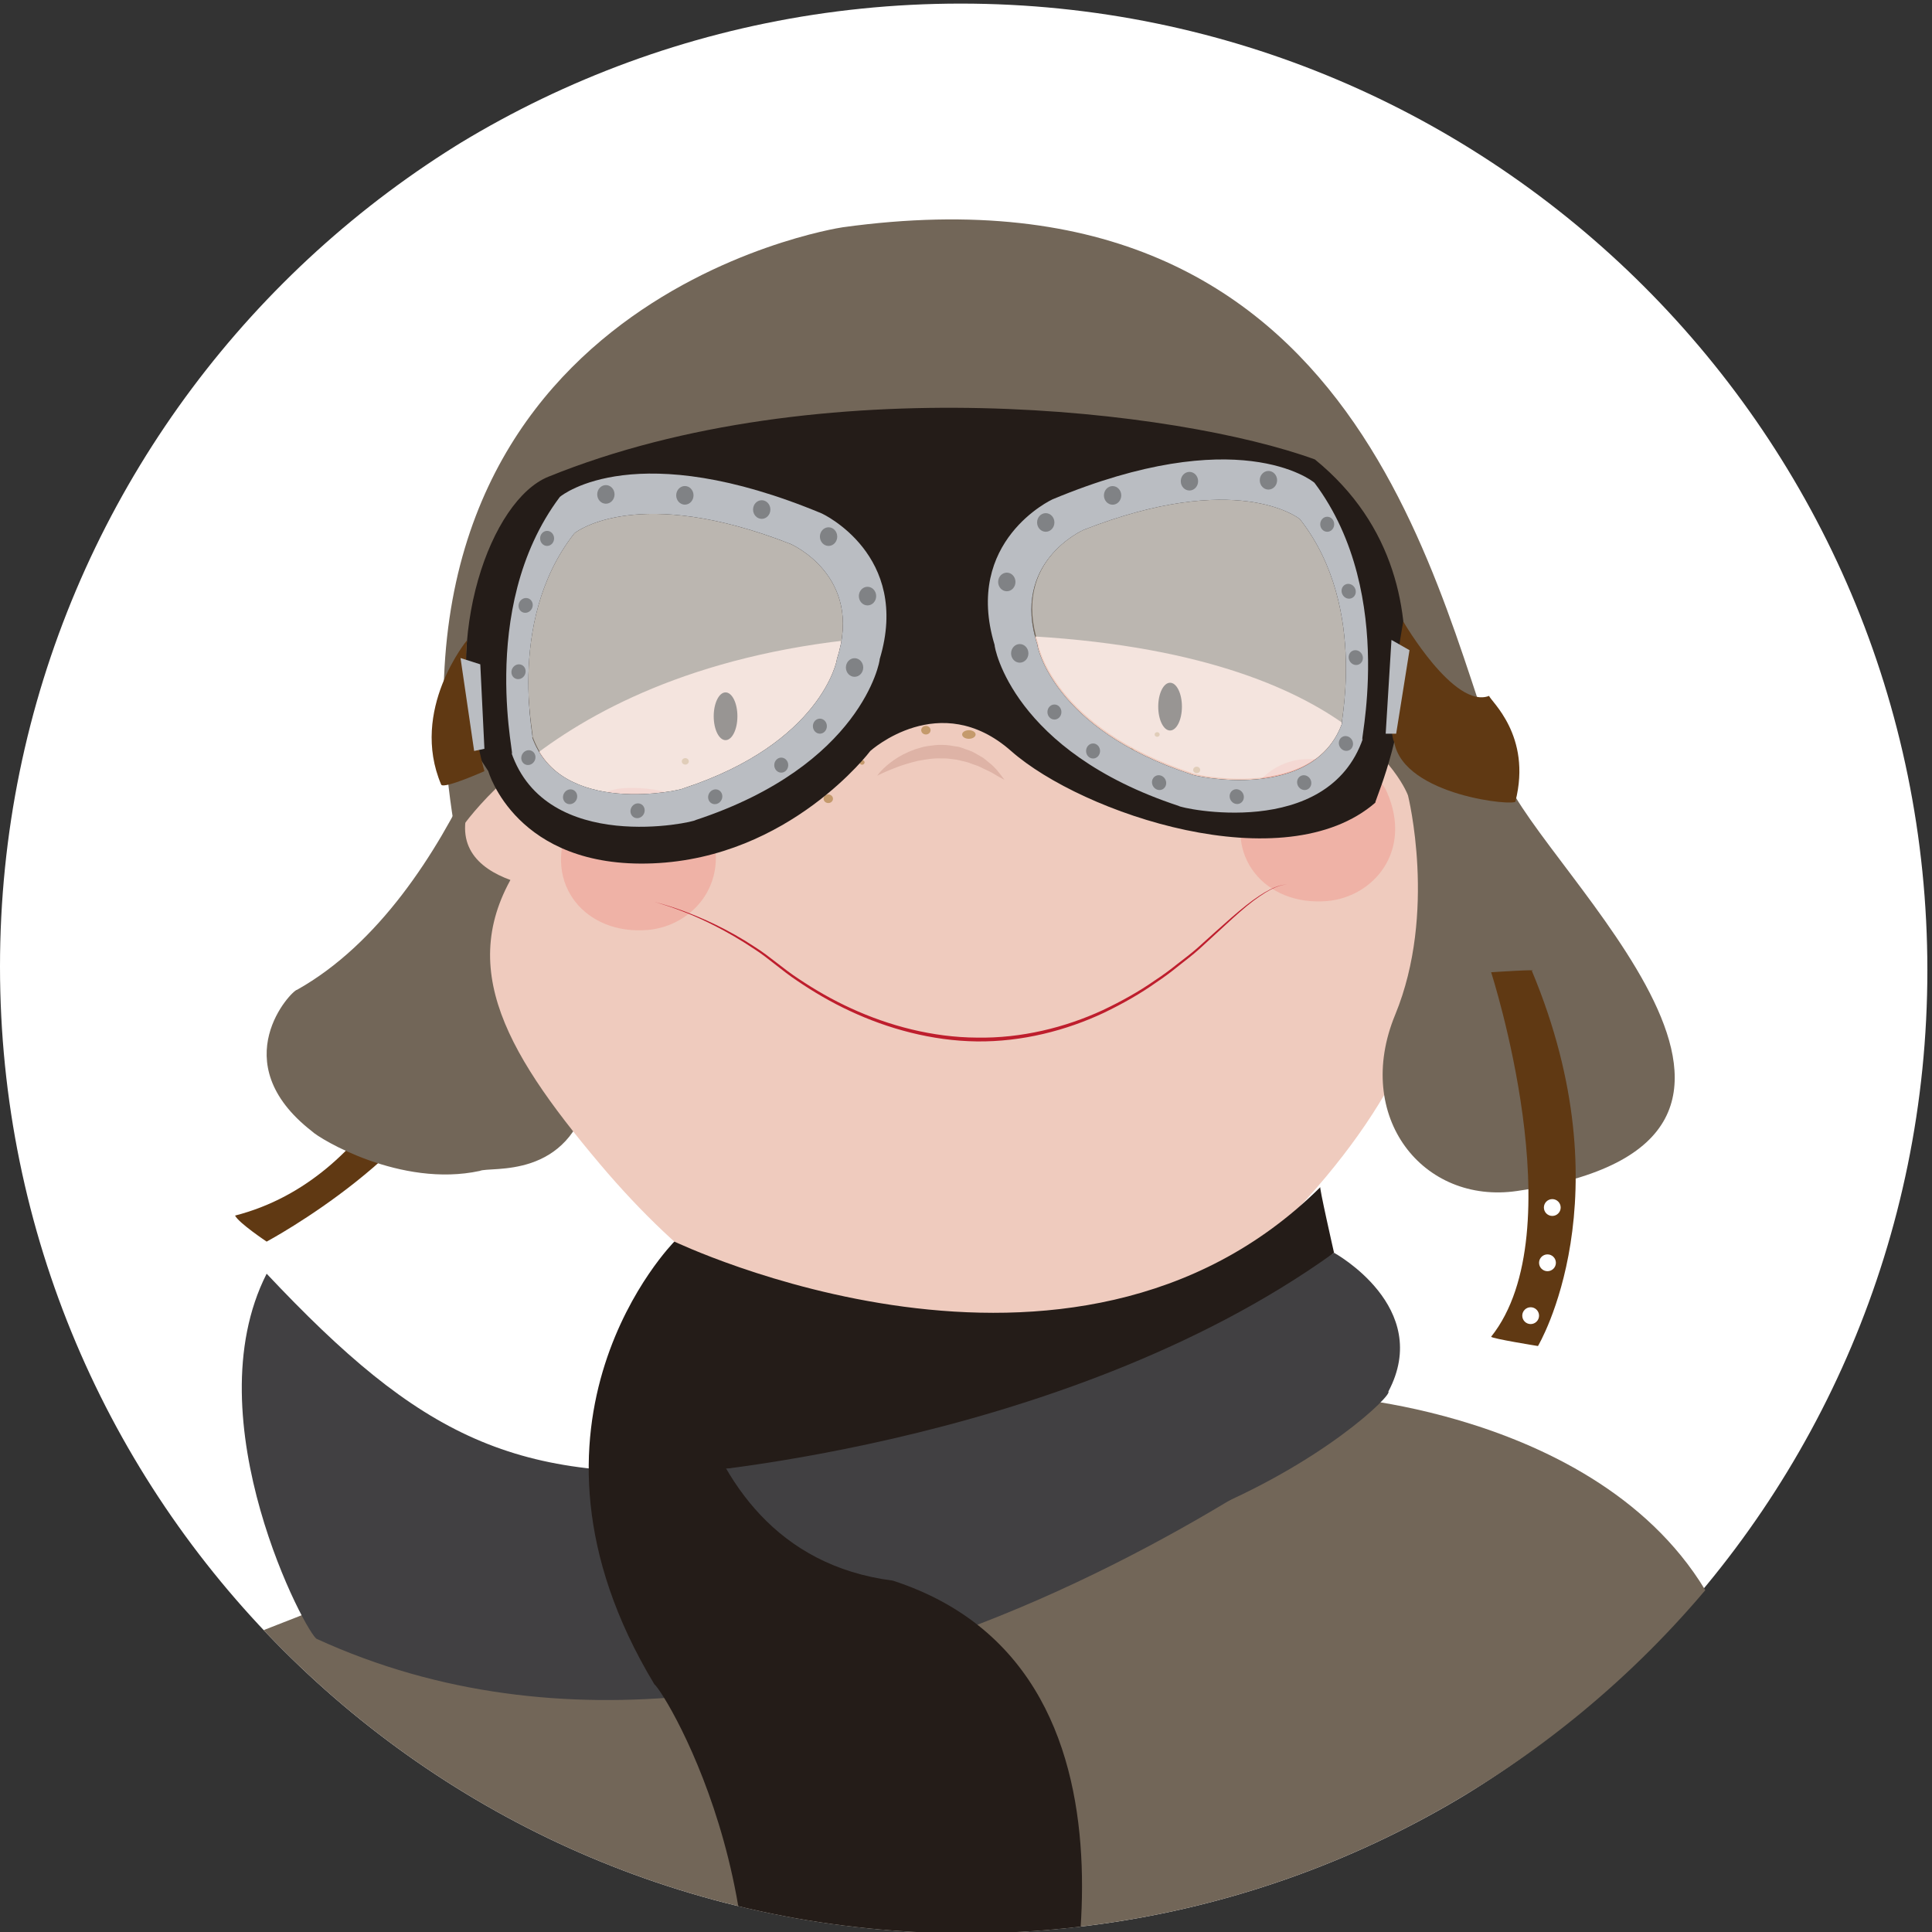 <?xml version="1.0" encoding="utf-8"?>
<!-- Generator: Adobe Illustrator 15.0.2, SVG Export Plug-In  -->
<!DOCTYPE svg PUBLIC "-//W3C//DTD SVG 1.1//EN" "http://www.w3.org/Graphics/SVG/1.1/DTD/svg11.dtd">
<svg version="1.1"
	 xmlns="http://www.w3.org/2000/svg" xmlns:xlink="http://www.w3.org/1999/xlink" xmlns:a="http://ns.adobe.com/AdobeSVGViewerExtensions/3.0/"
	 x="0px" y="0px" width="134px" height="134px" viewBox="496.415 31.865 134 134" enable-background="new 496.415 31.865 134 134"
	 xml:space="preserve">
<rect x="496.415" y="31.865" width="134" height="134" fill="#333333" stroke="none"/>
<defs>
</defs>
<rect display="none" fill="#212D61" width="1138.443" height="1111.444"/>
<g>
	<defs>
		<path id="SVGID_1_" d="M496.415,98.909c0,37.027,30.017,67.044,67.044,67.044c37.028,0,67.044-30.017,67.044-67.044
			c0-37.028-30.016-67.044-67.044-67.044C526.431,31.865,496.415,61.881,496.415,98.909"/>
	</defs>
	<clipPath id="SVGID_6_">
		<use xlink:href="#SVGID_1_"  overflow="visible"/>
	</clipPath>
	<path clip-path="url(#SVGID_6_)" fill="#FFFFFF" d="M630.094,99.158c0,37.027-30.018,67.044-67.044,67.044
		s-67.044-30.017-67.044-67.044c0-37.027,30.017-67.044,67.044-67.044S630.094,62.131,630.094,99.158"/>
	<path clip-path="url(#SVGID_6_)" fill="#726658" d="M589.415,128.775c0,0,21.84,1.501,27.171,17.494
		c5.331,15.993-24.793,21.324-24.793,21.324l-54.249-0.688l-16.85-11.693l-7.976-9.509l29.321-11.472L589.415,128.775z"/>
	<path clip-path="url(#SVGID_6_)" fill="#603913" d="M526.217,102.117c0,0-3.439,11.479-13.499,14.058
		c0.258,0.516,2.191,1.806,2.191,1.806s11.859-6.342,13.762-14.012C528.066,103.665,526.217,102.117,526.217,102.117"/>
	<path clip-path="url(#SVGID_6_)" fill="#726658" d="M533.014,75.465c0,0-4.647,18.678-15.997,25.051
		c-0.344,0.01-5.159,4.997,1.032,9.812c0.516,0.516,6.157,3.93,11.637,2.751c0.745-0.344,6.248,0.688,7.623-5.503
		C538.685,101.385,533.014,75.465,533.014,75.465"/>
	<path clip-path="url(#SVGID_6_)" fill="#EFCBBE" d="M585.693,82.983c0,0,8.015-4.84,10.165,1.412
		c2.15,6.251-8.406,6.049-8.406,6.049L585.693,82.983z"/>
	<path clip-path="url(#SVGID_6_)" fill="#EFCBBE" d="M564.081,57.332c6.237,0,25.317,3.529,29.101,29.635
		c2.191,1.505,8.285,13.126-7.488,29.51c-2.081,2.179-23.962,24.233-47.688-3.898c-6.808-8.072-10.256-14.266-5.161-21.289
		C533.001,91.073,532.243,57.333,564.081,57.332"/>
	<path clip-path="url(#SVGID_6_)" fill="#EFCBBE" d="M538.796,86.347c0,0-7.763-4.779-9.845,1.395
		c-2.083,6.172,8.141,5.973,8.141,5.973L538.796,86.347z"/>
	<g opacity="0.21" clip-path="url(#SVGID_6_)">
		<g>
			<defs>
				<rect id="SVGID_5_" x="582.439" y="84.51" width="10.742" height="9.877"/>
			</defs>
			<clipPath id="SVGID_7_">
				<use xlink:href="#SVGID_5_"  overflow="visible"/>
			</clipPath>
			<path clip-path="url(#SVGID_7_)" fill="#F05349" d="M582.957,87.113c-1.756,4.075,1.182,7.619,5.51,7.247
				c3.175-0.272,5.957-3.438,4.137-7.57c-0.832-1.888-3.952-2.402-5.867-2.258c-1.128,0.086-2.991,0.781-3.938,3.062"/>
		</g>
	</g>
	<g opacity="0.21" clip-path="url(#SVGID_6_)">
		<g>
			<defs>
				<rect id="SVGID_4_" x="535.325" y="86.513" width="10.742" height="9.878"/>
			</defs>
			<clipPath id="SVGID_8_">
				<use xlink:href="#SVGID_4_"  overflow="visible"/>
			</clipPath>
			<path clip-path="url(#SVGID_8_)" fill="#F05349" d="M535.842,89.117c-1.756,4.075,1.182,7.619,5.51,7.247
				c3.175-0.272,5.957-3.438,4.137-7.57c-0.832-1.888-3.953-2.402-5.868-2.258c-1.128,0.086-2.991,0.781-3.937,3.062"/>
		</g>
	</g>
	<path clip-path="url(#SVGID_6_)" fill="#C49A6C" d="M564.081,82.808c0,0.165-0.209,0.298-0.467,0.298s-0.467-0.133-0.467-0.298
		s0.209-0.298,0.467-0.298S564.081,82.643,564.081,82.808"/>
	<path clip-path="url(#SVGID_6_)" fill="#C49A6C" d="M553.087,84.744c0,0.165-0.209,0.298-0.467,0.298
		c-0.258,0-0.467-0.133-0.467-0.298s0.209-0.298,0.467-0.298C552.878,84.446,553.087,84.579,553.087,84.744"/>
	<path clip-path="url(#SVGID_6_)" fill="#C49A6C" d="M576.674,85.625c0,0.165-0.209,0.298-0.467,0.298
		c-0.259,0-0.468-0.133-0.468-0.298s0.209-0.298,0.468-0.298C576.465,85.327,576.674,85.46,576.674,85.625"/>
	<path clip-path="url(#SVGID_6_)" fill="#C49A6C" d="M549.09,86.668c0,0.165-0.145,0.298-0.325,0.298
		c-0.179,0-0.325-0.133-0.325-0.298c0-0.165,0.146-0.298,0.325-0.298C548.945,86.37,549.09,86.503,549.09,86.668"/>
	<path clip-path="url(#SVGID_6_)" fill="#C49A6C" d="M544.19,84.671c0,0.124-0.109,0.224-0.244,0.224
		c-0.134,0-0.243-0.1-0.243-0.224s0.109-0.224,0.243-0.224C544.082,84.447,544.19,84.547,544.19,84.671"/>
	<path clip-path="url(#SVGID_6_)" fill="#C49A6C" d="M571.877,85.042c0,0.124-0.109,0.224-0.244,0.224
		c-0.134,0-0.243-0.1-0.243-0.224s0.109-0.224,0.243-0.224C571.768,84.818,571.877,84.918,571.877,85.042"/>
	<path clip-path="url(#SVGID_6_)" fill="#C49A6C" d="M575.06,83.985c0,0.124-0.109,0.224-0.244,0.224
		c-0.134,0-0.243-0.1-0.243-0.224s0.109-0.224,0.243-0.224C574.951,83.761,575.06,83.861,575.06,83.985"/>
	<path clip-path="url(#SVGID_6_)" fill="#C49A6C" d="M579.657,85.266c0,0.124-0.108,0.224-0.243,0.224s-0.243-0.1-0.243-0.224
		c0-0.124,0.108-0.224,0.243-0.224S579.657,85.143,579.657,85.266"/>
	<path clip-path="url(#SVGID_6_)" fill="#C49A6C" d="M569.821,83.985c0,0.165-0.145,0.298-0.325,0.298
		c-0.179,0-0.325-0.133-0.325-0.298s0.146-0.298,0.325-0.298C569.676,83.687,569.821,83.82,569.821,83.985"/>
	<path clip-path="url(#SVGID_6_)" fill="#C49A6C" d="M554.189,87.265c0,0.165-0.146,0.298-0.325,0.298
		c-0.179,0-0.325-0.133-0.325-0.298c0-0.165,0.146-0.298,0.325-0.298C554.043,86.967,554.189,87.1,554.189,87.265"/>
	<path clip-path="url(#SVGID_6_)" fill="#C49A6C" d="M560.958,82.509c0,0.165-0.145,0.298-0.325,0.298
		c-0.179,0-0.325-0.133-0.325-0.298s0.146-0.298,0.325-0.298C560.813,82.211,560.958,82.344,560.958,82.509"/>
	<path clip-path="url(#SVGID_6_)" fill="#C49A6C" d="M556.381,84.744c0,0.089-0.079,0.161-0.176,0.161
		c-0.097,0-0.175-0.072-0.175-0.161s0.078-0.161,0.175-0.161C556.302,84.583,556.381,84.655,556.381,84.744"/>
	<path clip-path="url(#SVGID_6_)" fill="#C49A6C" d="M558.51,82.509c0,0.089-0.079,0.161-0.176,0.161
		c-0.097,0-0.175-0.072-0.175-0.161c0-0.089,0.078-0.161,0.175-0.161C558.431,82.349,558.51,82.42,558.51,82.509"/>
	<path clip-path="url(#SVGID_6_)" fill="#C49A6C" d="M565.09,81.036c0,0.089-0.079,0.161-0.176,0.161
		c-0.097,0-0.175-0.072-0.175-0.161s0.078-0.161,0.175-0.161C565.011,80.875,565.09,80.947,565.09,81.036"/>
	<path clip-path="url(#SVGID_6_)" fill="#C49A6C" d="M566.638,82.808c0,0.089-0.079,0.161-0.176,0.161
		c-0.097,0-0.175-0.072-0.175-0.161c0-0.089,0.078-0.161,0.175-0.161C566.559,82.647,566.638,82.719,566.638,82.808"/>
	<path clip-path="url(#SVGID_6_)" fill="#C49A6C" d="M576.85,82.808c0,0.089-0.079,0.161-0.177,0.161
		c-0.097,0-0.175-0.072-0.175-0.161c0-0.089,0.078-0.161,0.175-0.161C576.771,82.647,576.85,82.719,576.85,82.808"/>
	<path clip-path="url(#SVGID_6_)" fill="#BE1E2D" d="M541.796,94.424c0,0,0.757,0.161,2.027,0.627
		c1.264,0.47,3.054,1.239,4.992,2.522c0.987,0.621,1.913,1.481,3.021,2.2c1.098,0.734,2.307,1.437,3.619,2.034
		c2.614,1.201,5.645,2.009,8.718,2.025c3.072,0.056,6.121-0.698,8.732-1.907c1.301-0.616,2.521-1.299,3.605-2.057
		c0.554-0.363,1.07-0.745,1.556-1.135c0.492-0.382,0.977-0.743,1.407-1.125c1.718-1.542,3.139-2.865,4.275-3.606
		c0.563-0.375,1.049-0.604,1.398-0.704s0.546-0.09,0.546-0.09s-0.197-0.006-0.543,0.101c-0.345,0.107-0.824,0.345-1.376,0.731
		c-1.123,0.754-2.488,2.122-4.207,3.676c-0.435,0.39-0.914,0.753-1.404,1.14c-0.484,0.396-1.003,0.784-1.557,1.153
		c-1.084,0.77-2.31,1.467-3.617,2.097c-2.624,1.239-5.704,2.027-8.819,1.99c-3.115-0.038-6.173-0.878-8.799-2.108
		c-1.318-0.612-2.53-1.328-3.63-2.075c-1.116-0.736-2.032-1.6-3.004-2.221c-1.92-1.285-3.673-2.112-4.93-2.599
		C542.55,94.602,541.796,94.424,541.796,94.424"/>
	<path clip-path="url(#SVGID_6_)" fill="#DEB3A6" d="M557.258,85.664c0,0,0.358-0.533,1.146-1.075
		c0.387-0.277,0.886-0.54,1.457-0.746c0.29-0.085,0.591-0.192,0.911-0.234c0.32-0.044,0.645-0.09,0.977-0.077
		c0.331-0.008,0.657,0.05,0.977,0.106c0.327,0.028,0.616,0.19,0.908,0.276c0.293,0.094,0.536,0.274,0.78,0.403
		c0.252,0.121,0.436,0.316,0.624,0.462c0.383,0.288,0.615,0.618,0.788,0.83c0.168,0.216,0.255,0.343,0.255,0.343
		s-0.137-0.074-0.379-0.204c-0.115-0.067-0.254-0.149-0.414-0.243c-0.149-0.105-0.35-0.173-0.545-0.275
		c-0.205-0.087-0.405-0.218-0.646-0.289c-0.238-0.072-0.472-0.188-0.732-0.246c-0.262-0.05-0.519-0.146-0.796-0.165
		c-0.274-0.037-0.55-0.077-0.832-0.06c-0.56-0.035-1.121,0.071-1.649,0.165c-0.524,0.123-1.015,0.272-1.434,0.428
		C557.819,85.376,557.258,85.664,557.258,85.664"/>
	<path clip-path="url(#SVGID_6_)" fill="#241C18" d="M547.56,81.544c0,0.915-0.368,1.656-0.822,1.656
		c-0.453,0-0.821-0.741-0.821-1.656s0.368-1.656,0.821-1.656C547.192,79.888,547.56,80.629,547.56,81.544"/>
	<path clip-path="url(#SVGID_6_)" fill="#241C18" d="M578.391,80.875c0,0.915-0.368,1.656-0.822,1.656
		c-0.453,0-0.821-0.741-0.821-1.656s0.368-1.656,0.821-1.656C578.023,79.218,578.391,79.959,578.391,80.875"/>
	<path clip-path="url(#SVGID_6_)" fill="#726658" d="M528.033,89.864c0,0,8.325-14.186,35.262-14.014s30.777,11.19,30.777,11.19
		s2.031,8.121-0.89,15.206c-2.922,7.084,1.931,13.179,8.457,12.223c23.731-3.475,1.837-22.069-0.86-28.766
		c-4.694-11.658-9.371-43.13-45.912-38.075C554.332,47.702,521.524,52.891,528.033,89.864"/>
	<g opacity="0.55" clip-path="url(#SVGID_6_)">
		<g>
			<defs>
				<rect id="SVGID_3_" x="533.026" y="66.795" width="21.888" height="20.333"/>
			</defs>
			<clipPath id="SVGID_9_">
				<use xlink:href="#SVGID_3_"  overflow="visible"/>
			</clipPath>
			<path clip-path="url(#SVGID_9_)" fill="#F7F8F8" d="M551.199,69.094c0,0,5.142,2.376,3.327,8.38
				c0.027,0.1-1.034,6.114-10.597,9.266c-0.073,0.128-8.592,2.021-10.615-3.905c0.405,1.077-2.101-8.175,2.8-14.697
				C536.291,67.982,540.561,64.655,551.199,69.094"/>
		</g>
	</g>
	<g opacity="0.55" clip-path="url(#SVGID_6_)">
		<g>
			<defs>
				<rect id="SVGID_2_" x="568.005" y="66.437" width="21.815" height="19.443"/>
			</defs>
			<clipPath id="SVGID_10_">
				<use xlink:href="#SVGID_2_"  overflow="visible"/>
			</clipPath>
			<path clip-path="url(#SVGID_10_)" fill="#F7F8F8" d="M571.634,68.522c0,0-5.088,2.211-3.214,7.971
				c-0.026,0.095,1.097,5.855,10.646,8.978c0.074,0.123,8.57,2.032,10.516-3.611c-0.392,1.025,1.997-7.788-2.952-14.079
				C586.452,67.631,582.166,64.402,571.634,68.522"/>
		</g>
	</g>
	<path clip-path="url(#SVGID_6_)" fill="#241C18" d="M587.614,63.731c-9.496-3.458-34.369-6.429-53.17,1.201
		c-4.002,1.624-7.367,11.01-4.854,19.358l0.692,1.062c0,0,1.915,6.781,11.413,6.394c9.497-0.387,15.082-7.794,15.082-7.794
		s4.818-4.365,9.765,0c4.948,4.365,18.968,9.072,25.279,3.57C591.412,87.952,598.893,72.917,587.614,63.731 M554.463,77.564
		c0.026,0.096-1.098,5.856-10.646,8.978c-0.074,0.123-8.571,2.032-10.515-3.61c0.39,1.025-1.997-7.789,2.952-14.079
		c0.178-0.151,4.464-3.38,14.995,0.741C551.25,69.594,556.337,71.805,554.463,77.564 M589.527,81.951
		c-1.945,5.642-10.441,3.733-10.516,3.61c-9.548-3.122-10.672-8.882-10.646-8.978c-1.874-5.759,3.214-7.97,3.214-7.97
		c10.531-4.121,14.817-0.892,14.995-0.741C591.524,74.162,589.136,82.977,589.527,81.951"/>
	<path clip-path="url(#SVGID_6_)" fill="#603913" d="M593.743,74.971c0,0,3.538,6.104,5.955,5.159
		c0.078,0.345,2.984,2.742,1.827,7.314c0.119,0.363-7.741-0.355-8.409-4.105C592.447,82.021,593.743,74.971,593.743,74.971"/>
	<path clip-path="url(#SVGID_6_)" fill="#603913" d="M528.81,76.268c0,0-4,4.835-1.793,10.022c0.203,0.309,2.996-0.938,2.996-0.938
		S528.413,79.565,528.81,76.268"/>
	<path clip-path="url(#SVGID_6_)" fill="#BABDC2" d="M587.583,65.349c-0.213-0.188-5.357-4.196-18.175,1.152
		c0,0-6.196,2.862-4.009,10.096c-0.032,0.121,1.246,7.367,12.768,11.164c0.088,0.154,10.354,2.437,12.79-4.705
		C590.468,84.355,593.488,73.208,587.583,65.349 M589.527,81.951c-1.945,5.642-10.441,3.733-10.516,3.61
		c-9.548-3.122-10.672-8.882-10.646-8.978c-1.874-5.759,3.214-7.97,3.214-7.97c10.531-4.121,14.817-0.892,14.995-0.741
		C591.524,74.162,589.136,82.977,589.527,81.951"/>
	<path clip-path="url(#SVGID_6_)" fill="#808285" d="M566.846,72.228c0,0.357-0.269,0.646-0.601,0.646s-0.601-0.289-0.601-0.646
		s0.269-0.646,0.601-0.646S566.846,71.871,566.846,72.228"/>
	<path clip-path="url(#SVGID_6_)" fill="#808285" d="M567.744,77.181c0,0.357-0.269,0.646-0.601,0.646s-0.601-0.289-0.601-0.646
		c0-0.357,0.269-0.646,0.601-0.646S567.744,76.824,567.744,77.181"/>
	<path clip-path="url(#SVGID_6_)" fill="#808285" d="M569.547,68.102c0,0.357-0.269,0.646-0.601,0.646s-0.601-0.289-0.601-0.646
		s0.269-0.646,0.601-0.646S569.547,67.745,569.547,68.102"/>
	<path clip-path="url(#SVGID_6_)" fill="#808285" d="M574.184,66.225c0,0.357-0.27,0.646-0.602,0.646s-0.601-0.289-0.601-0.646
		c0-0.357,0.269-0.646,0.601-0.646S574.184,65.868,574.184,66.225"/>
	<path clip-path="url(#SVGID_6_)" fill="#808285" d="M579.514,65.24c0,0.357-0.269,0.646-0.601,0.646s-0.602-0.289-0.602-0.646
		s0.27-0.646,0.602-0.646S579.514,64.883,579.514,65.24"/>
	<path clip-path="url(#SVGID_6_)" fill="#808285" d="M584.993,65.175c0,0.357-0.27,0.646-0.602,0.646s-0.601-0.289-0.601-0.646
		c0-0.357,0.269-0.646,0.601-0.646S584.993,64.818,584.993,65.175"/>
	<path clip-path="url(#SVGID_6_)" fill="#808285" d="M588.953,68.227c0,0.288-0.217,0.522-0.484,0.522
		c-0.269,0-0.485-0.234-0.485-0.522s0.217-0.522,0.485-0.522C588.736,67.705,588.953,67.938,588.953,68.227"/>
	<path clip-path="url(#SVGID_6_)" fill="#808285" d="M570.033,81.25c0,0.288-0.217,0.522-0.485,0.522s-0.485-0.234-0.485-0.522
		c0-0.288,0.217-0.522,0.485-0.522S570.033,80.962,570.033,81.25"/>
	<path clip-path="url(#SVGID_6_)" fill="#808285" d="M572.713,83.952c0,0.288-0.217,0.522-0.485,0.522
		c-0.268,0-0.484-0.234-0.484-0.522c0-0.288,0.217-0.522,0.484-0.522C572.497,83.43,572.713,83.665,572.713,83.952"/>
	<path clip-path="url(#SVGID_6_)" fill="#808285" d="M576.383,86.383c-0.139-0.252-0.061-0.562,0.173-0.693
		c0.234-0.13,0.537-0.032,0.676,0.22c0.139,0.252,0.062,0.562-0.173,0.693C576.825,86.733,576.522,86.635,576.383,86.383"/>
	<path clip-path="url(#SVGID_6_)" fill="#808285" d="M581.769,87.354c-0.14-0.252-0.062-0.562,0.173-0.693
		c0.234-0.13,0.537-0.032,0.676,0.22s0.062,0.562-0.173,0.693C582.209,87.704,581.908,87.606,581.769,87.354"/>
	<path clip-path="url(#SVGID_6_)" fill="#808285" d="M586.448,86.383c-0.139-0.252-0.061-0.562,0.174-0.693
		c0.233-0.13,0.536-0.032,0.676,0.22c0.138,0.252,0.061,0.562-0.173,0.693C586.889,86.733,586.587,86.635,586.448,86.383"/>
	<path clip-path="url(#SVGID_6_)" fill="#808285" d="M589.342,83.667c-0.139-0.252-0.061-0.562,0.174-0.693
		c0.233-0.13,0.536-0.032,0.676,0.22c0.138,0.252,0.061,0.562-0.173,0.693C589.784,84.018,589.482,83.919,589.342,83.667"/>
	<path clip-path="url(#SVGID_6_)" fill="#808285" d="M590.025,77.711c-0.14-0.252-0.062-0.562,0.173-0.693
		c0.234-0.13,0.537-0.032,0.676,0.22s0.062,0.562-0.173,0.693C590.465,78.062,590.164,77.964,590.025,77.711"/>
	<path clip-path="url(#SVGID_6_)" fill="#808285" d="M589.532,73.111c-0.139-0.252-0.062-0.562,0.173-0.693
		c0.234-0.13,0.537-0.032,0.676,0.22s0.062,0.562-0.173,0.693C589.972,73.461,589.67,73.363,589.532,73.111"/>
	<path clip-path="url(#SVGID_6_)" fill="#BABDC2" d="M553.422,67.482c-12.817-5.348-17.962-1.341-18.176-1.152
		c-5.904,7.858-2.885,19.005-3.373,17.707c2.437,7.142,12.702,4.859,12.79,4.705c11.522-3.797,12.8-11.043,12.767-11.164
		C559.618,70.345,553.422,67.482,553.422,67.482 M554.464,77.564c0.026,0.096-1.098,5.856-10.646,8.978
		c-0.074,0.123-8.571,2.032-10.515-3.61c0.39,1.025-1.997-7.789,2.951-14.079c0.178-0.152,4.464-3.38,14.996,0.74
		C551.25,69.594,556.338,71.806,554.464,77.564"/>
	<path clip-path="url(#SVGID_6_)" fill="#808285" d="M555.983,73.209c0,0.357,0.269,0.646,0.601,0.646s0.601-0.289,0.601-0.646
		s-0.269-0.646-0.601-0.646S555.983,72.852,555.983,73.209"/>
	<path clip-path="url(#SVGID_6_)" fill="#808285" d="M555.085,78.162c0,0.357,0.269,0.646,0.601,0.646s0.601-0.289,0.601-0.646
		c0-0.357-0.269-0.646-0.601-0.646S555.085,77.805,555.085,78.162"/>
	<path clip-path="url(#SVGID_6_)" fill="#808285" d="M553.282,69.083c0,0.357,0.269,0.646,0.601,0.646s0.601-0.289,0.601-0.646
		c0-0.357-0.269-0.646-0.601-0.646S553.282,68.726,553.282,69.083"/>
	<path clip-path="url(#SVGID_6_)" fill="#808285" d="M548.646,67.206c0,0.357,0.269,0.646,0.601,0.646
		c0.332,0,0.601-0.289,0.601-0.646s-0.269-0.646-0.601-0.646C548.915,66.56,548.646,66.849,548.646,67.206"/>
	<path clip-path="url(#SVGID_6_)" fill="#808285" d="M543.315,66.221c0,0.357,0.269,0.646,0.601,0.646
		c0.332,0,0.601-0.289,0.601-0.646c0-0.357-0.269-0.646-0.601-0.646C543.584,65.575,543.315,65.864,543.315,66.221"/>
	<path clip-path="url(#SVGID_6_)" fill="#808285" d="M537.837,66.156c0,0.357,0.269,0.646,0.601,0.646s0.601-0.289,0.601-0.646
		s-0.269-0.646-0.601-0.646S537.837,65.799,537.837,66.156"/>
	<path clip-path="url(#SVGID_6_)" fill="#808285" d="M533.876,69.208c0,0.288,0.217,0.522,0.485,0.522s0.485-0.234,0.485-0.522
		s-0.217-0.522-0.485-0.522S533.876,68.92,533.876,69.208"/>
	<path clip-path="url(#SVGID_6_)" fill="#808285" d="M552.796,82.23c0,0.288,0.217,0.522,0.485,0.522s0.485-0.234,0.485-0.522
		c0-0.288-0.217-0.521-0.485-0.521S552.796,81.943,552.796,82.23"/>
	<path clip-path="url(#SVGID_6_)" fill="#808285" d="M550.116,84.933c0,0.288,0.217,0.522,0.485,0.522s0.485-0.234,0.485-0.522
		c0-0.288-0.217-0.522-0.485-0.522S550.116,84.646,550.116,84.933"/>
	<path clip-path="url(#SVGID_6_)" fill="#808285" d="M546.446,87.364c0.139-0.252,0.061-0.562-0.173-0.693
		c-0.234-0.13-0.537-0.032-0.676,0.22c-0.138,0.252-0.061,0.563,0.173,0.693C546.005,87.714,546.307,87.616,546.446,87.364"/>
	<path clip-path="url(#SVGID_6_)" fill="#808285" d="M541.06,88.335c0.139-0.252,0.061-0.562-0.173-0.693
		c-0.234-0.13-0.537-0.032-0.676,0.22c-0.138,0.252-0.061,0.562,0.173,0.693C540.619,88.685,540.921,88.587,541.06,88.335"/>
	<path clip-path="url(#SVGID_6_)" fill="#808285" d="M536.381,87.364c0.139-0.252,0.061-0.562-0.173-0.693
		c-0.234-0.13-0.537-0.032-0.676,0.22c-0.138,0.252-0.061,0.563,0.173,0.693C535.94,87.714,536.242,87.616,536.381,87.364"/>
	<path clip-path="url(#SVGID_6_)" fill="#808285" d="M533.486,84.648c0.139-0.252,0.061-0.562-0.173-0.693
		c-0.234-0.13-0.537-0.032-0.676,0.22c-0.138,0.252-0.061,0.562,0.173,0.693C533.045,84.999,533.347,84.9,533.486,84.648"/>
	<path clip-path="url(#SVGID_6_)" fill="#808285" d="M532.804,78.692c0.139-0.252,0.061-0.562-0.173-0.693
		c-0.234-0.13-0.537-0.032-0.676,0.22c-0.138,0.252-0.061,0.562,0.173,0.693C532.363,79.042,532.666,78.945,532.804,78.692"/>
	<path clip-path="url(#SVGID_6_)" fill="#808285" d="M533.297,74.092c0.139-0.252,0.061-0.562-0.173-0.693
		c-0.234-0.13-0.537-0.032-0.676,0.22c-0.138,0.252-0.061,0.562,0.173,0.693C532.856,74.442,533.159,74.344,533.297,74.092"/>
	<polygon clip-path="url(#SVGID_6_)" fill="#BABDC2" points="592.924,76.249 592.524,82.752 593.251,82.752 594.175,76.96 	"/>
	<polygon clip-path="url(#SVGID_6_)" fill="#BABDC2" points="528.356,77.505 529.301,83.951 530.013,83.8 529.727,77.942 	"/>
	<path clip-path="url(#SVGID_6_)" fill="#241C18" d="M542.039,134.231c0,0-2.437-8.942,1.146-16.251
		c-0.068-0.061,27.556,13.357,44.81-3.781c-0.145-0.244,0.946,4.555,0.946,4.555S564.481,140.423,542.039,134.231"/>
	<path clip-path="url(#SVGID_6_)" fill="#414042" d="M588.941,118.755c0,0,6.883,3.765,3.766,9.63
		c0.664,0.344-19.283,19.261-50.667,9.458c-0.603-0.46-1.461-0.344,0-3.611C542.039,134.231,569.803,132.512,588.941,118.755"/>
	<path clip-path="url(#SVGID_6_)" fill="#414042" d="M592.708,128.385c0,0-40.087,32.822-74.313,17.155
		c-0.645-0.172-8.645-15.187-3.486-25.333c10.667,11.333,17.23,14.661,31.829,13.533
		C547.799,133.716,592.708,128.385,592.708,128.385"/>
	<path clip-path="url(#SVGID_6_)" fill="#241C18" d="M543.185,117.98c0,0-12.38,12.468-1.389,30.696
		c0.845,0.688,10.501,16.681,4.469,34.91c-0.185,0.859,23.232-7.395,23.232-7.395s8.895-28.203-11.163-34.698
		C542.213,139.43,543.185,117.98,543.185,117.98"/>
	<path clip-path="url(#SVGID_6_)" fill="#603913" d="M602.661,99.2c0.604-0.129-2.824,0.099-2.824,0.099s5.824,17.984,0,25.28
		c0.047,0.129,3.249,0.644,3.249,0.644S609.246,114.95,602.661,99.2 M602.579,123.7c-0.322,0-0.583-0.261-0.583-0.583
		c0-0.322,0.261-0.584,0.583-0.584c0.321,0,0.582,0.262,0.582,0.584C603.161,123.438,602.9,123.7,602.579,123.7 M603.746,120.033
		c-0.323,0-0.585-0.261-0.585-0.583c0-0.322,0.262-0.583,0.585-0.583c0.321,0,0.583,0.261,0.583,0.583
		C604.329,119.771,604.067,120.033,603.746,120.033 M604.079,116.2c-0.322,0-0.583-0.261-0.583-0.583
		c0-0.322,0.261-0.584,0.583-0.584c0.321,0,0.582,0.262,0.582,0.584C604.661,115.938,604.4,116.2,604.079,116.2"/>
</g>
</svg>

